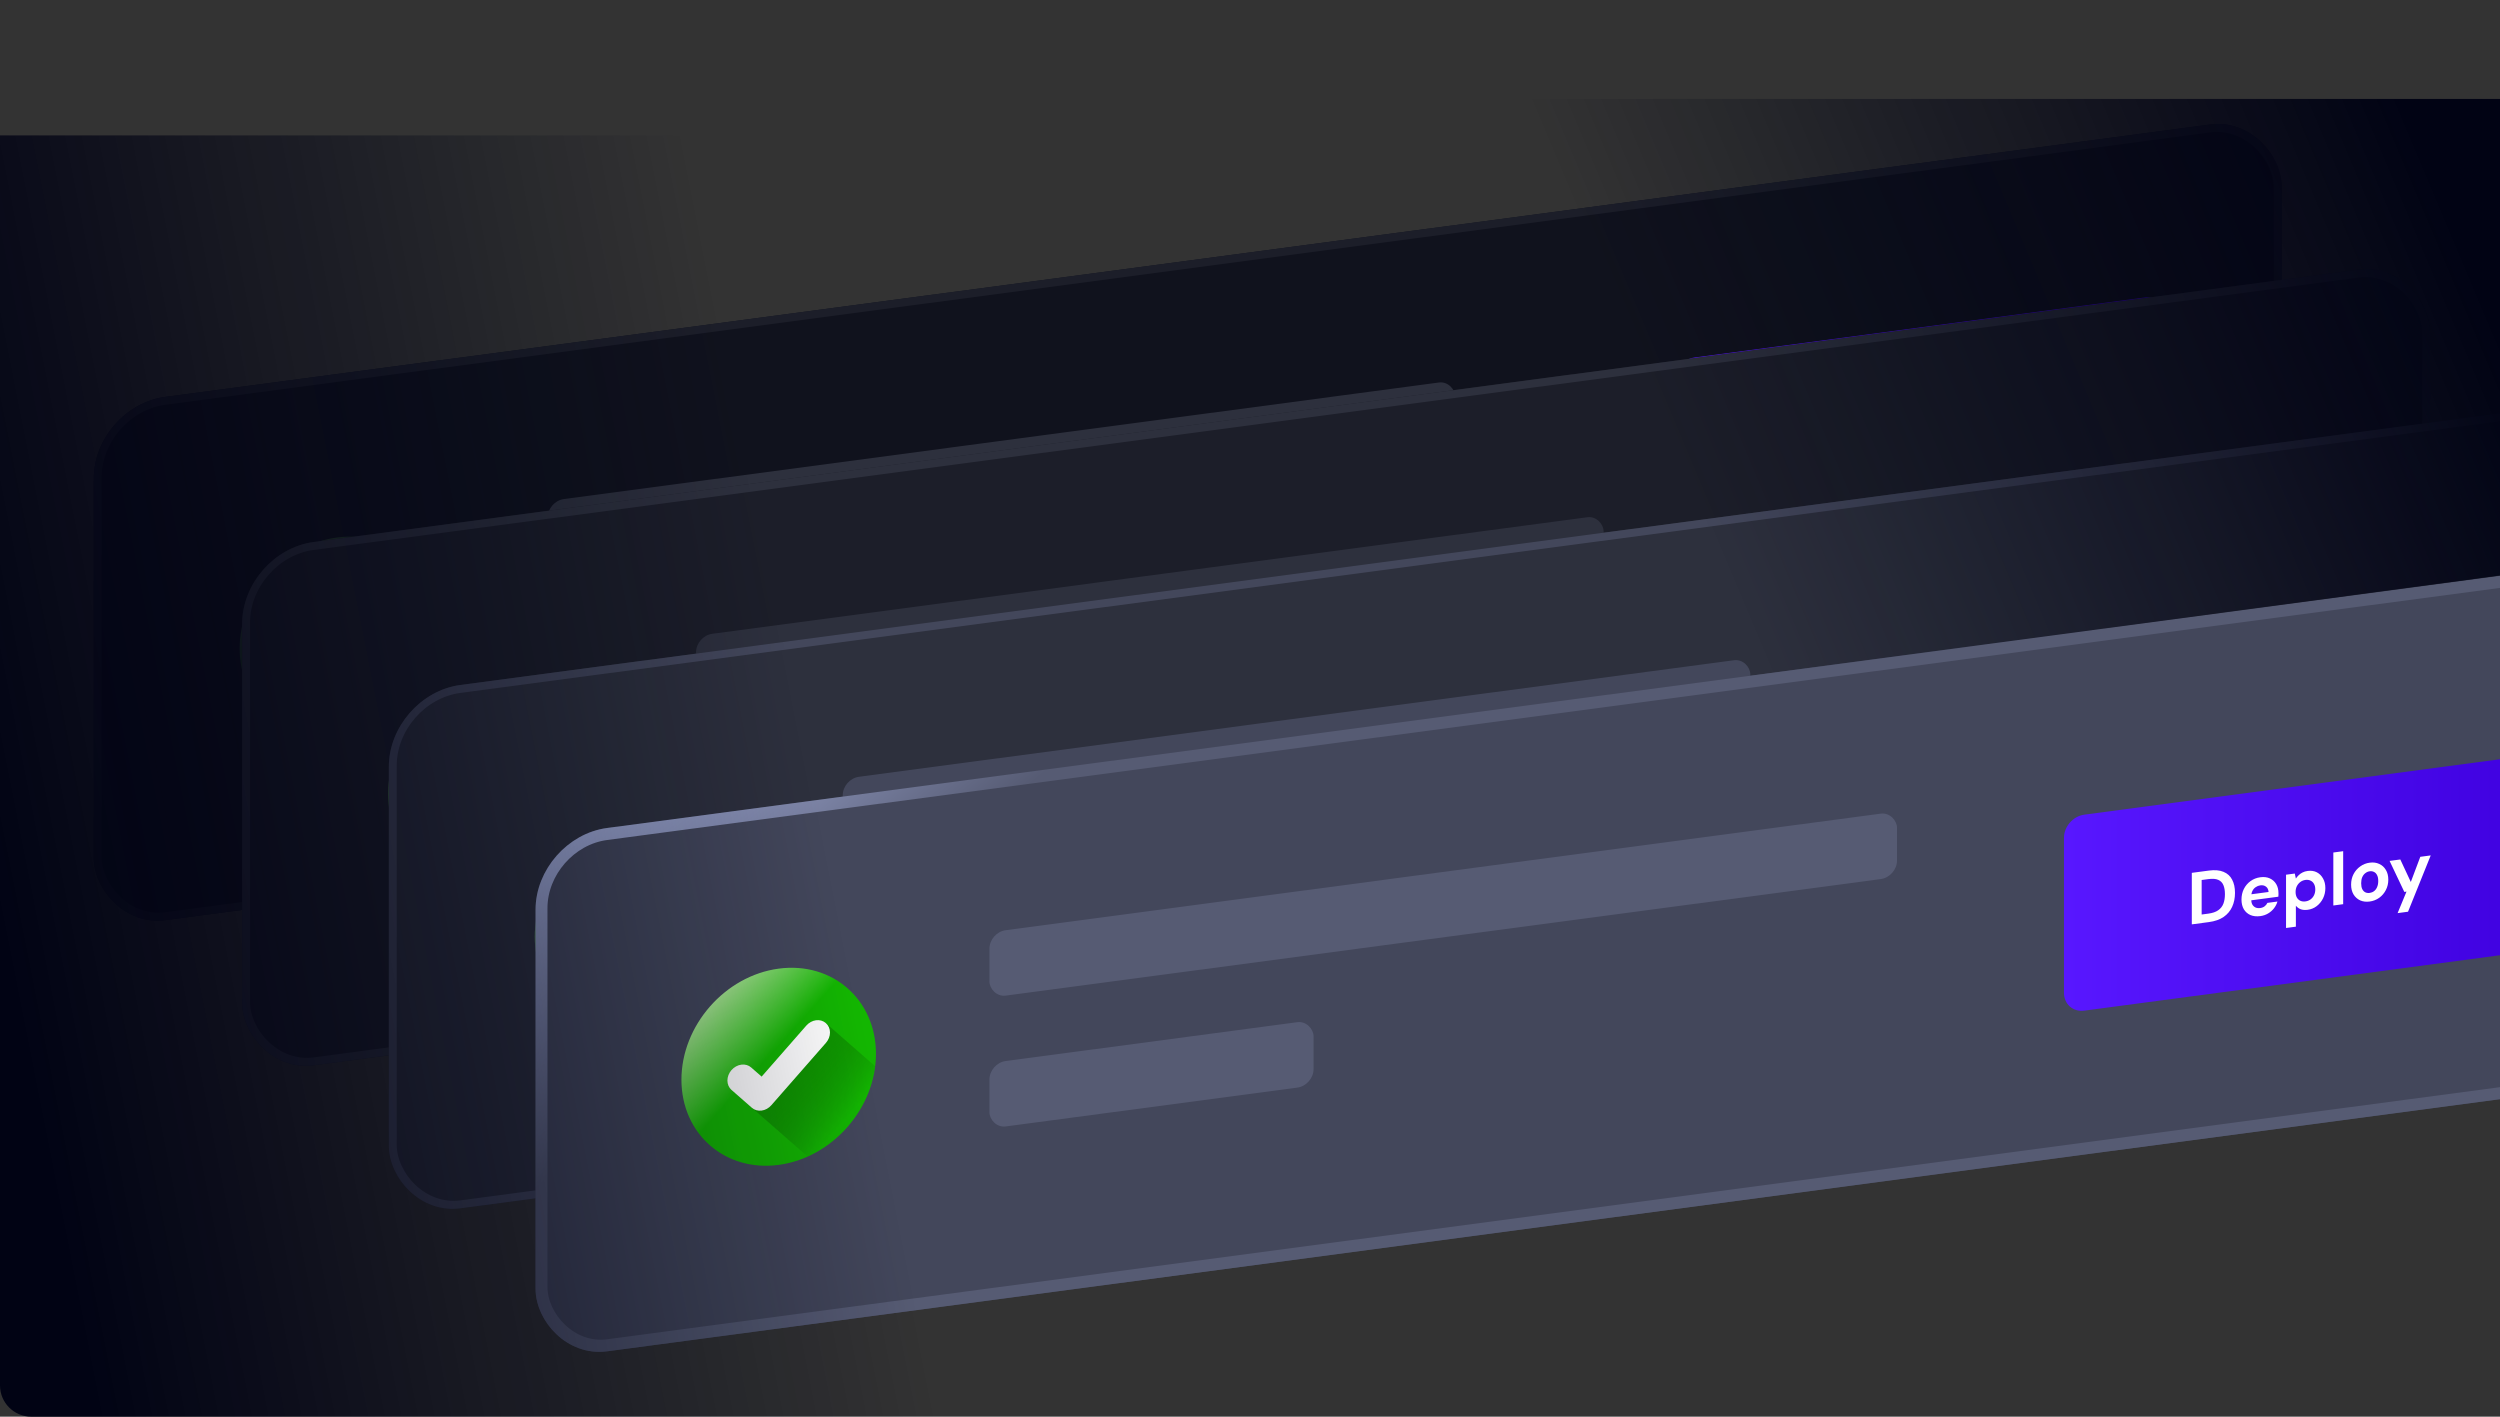 <svg width="480" height="272" viewBox="0 0 480 272" fill="none" xmlns="http://www.w3.org/2000/svg">
<rect x="0" y="0" width="480" height="272" fill="#333333" stroke="none"/>
<g clip-path="url(#clip0_3365_3903)">
<g clip-path="url(#clip1_3365_3903)">
<rect width="423.893" height="100.478" rx="13.858" transform="matrix(0.991 -0.132 0 1 18 78.026)" fill="#10121D"/>
<g opacity="0.2" clip-path="url(#clip2_3365_3903)">
<path d="M64.687 140.88C75 139.505 83.361 129.955 83.361 119.55C83.361 109.145 75 101.825 64.687 103.201C54.373 104.576 46.012 114.125 46.012 124.53C46.012 134.935 54.373 142.255 64.687 140.88Z" fill="url(#paint0_linear_3365_3903)"/>
<path d="M83.215 121.955C82.29 129.469 77.121 136.214 70.248 139.286L59.545 129.922L73.715 113.64L83.215 121.955Z" fill="url(#paint1_linear_3365_3903)"/>
<path d="M73.762 113.683L73.714 113.641C73.469 113.426 73.179 113.269 72.859 113.178C72.538 113.087 72.195 113.064 71.849 113.11C71.503 113.156 71.16 113.271 70.84 113.447C70.52 113.623 70.229 113.858 69.984 114.138L61.41 123.932L59.398 122.171C59.151 121.954 58.856 121.795 58.532 121.703C58.208 121.61 57.861 121.587 57.51 121.634C57.159 121.681 56.812 121.797 56.488 121.975C56.164 122.154 55.869 122.392 55.621 122.675C55.373 122.958 55.176 123.282 55.042 123.626C54.908 123.971 54.839 124.331 54.839 124.685C54.839 125.039 54.908 125.38 55.042 125.689C55.176 125.998 55.373 126.269 55.621 126.486L59.497 129.879L59.544 129.922C59.789 130.136 60.08 130.293 60.4 130.385C60.72 130.476 61.063 130.499 61.409 130.453C61.756 130.406 62.099 130.292 62.419 130.115C62.739 129.939 63.029 129.704 63.274 129.424L63.298 129.397L73.762 117.445C74.256 116.88 74.534 116.166 74.534 115.461C74.534 114.755 74.256 114.116 73.762 113.683Z" fill="white"/>
</g>
<rect width="175.837" height="12.56" rx="3.14" transform="matrix(0.991 -0.132 0 1 105.147 96.235)" fill="#2D303D"/>
<rect width="62.799" height="12.56" rx="3.14" transform="matrix(0.991 -0.132 0 1 105.147 121.355)" fill="#2D303D"/>
<path d="M321.458 73.085C321.458 70.917 323.2 68.927 325.349 68.641L411.833 57.11C413.981 56.823 415.723 58.348 415.723 60.516V90.291C415.723 92.458 413.981 94.448 411.833 94.734L325.349 106.266C323.2 106.552 321.458 105.027 321.458 102.859V73.085Z" fill="url(#paint2_linear_3365_3903)"/>
<path d="M346.001 89.699V79.808L349.279 79.371C350.418 79.22 351.356 79.302 352.094 79.618C352.841 79.923 353.392 80.424 353.746 81.121C354.111 81.808 354.293 82.65 354.293 83.648C354.293 84.647 354.111 85.543 353.746 86.335C353.392 87.117 352.845 87.765 352.108 88.278C351.37 88.781 350.427 89.109 349.279 89.262L346.001 89.699ZM347.892 87.808L349.181 87.636C349.984 87.529 350.614 87.313 351.071 86.989C351.538 86.663 351.87 86.242 352.066 85.726C352.262 85.2 352.36 84.594 352.36 83.906C352.36 83.209 352.262 82.629 352.066 82.165C351.87 81.692 351.538 81.355 351.071 81.153C350.614 80.95 349.984 80.903 349.181 81.01L347.892 81.181V87.808ZM359.154 88.115C358.444 88.21 357.814 88.143 357.263 87.915C356.722 87.677 356.297 87.305 355.989 86.799C355.69 86.283 355.54 85.663 355.54 84.937C355.54 84.193 355.69 83.519 355.989 82.914C356.297 82.298 356.722 81.794 357.263 81.401C357.805 80.999 358.435 80.751 359.154 80.655C359.854 80.561 360.466 80.635 360.989 80.876C361.512 81.118 361.918 81.483 362.207 81.971C362.497 82.46 362.641 83.039 362.641 83.708C362.641 83.802 362.641 83.911 362.641 84.033C362.641 84.146 362.632 84.265 362.613 84.39L356.885 85.154V83.995L360.737 83.482C360.709 83.024 360.545 82.683 360.246 82.459C359.957 82.234 359.593 82.15 359.154 82.209C358.836 82.251 358.542 82.366 358.272 82.553C358.001 82.73 357.786 82.98 357.627 83.303C357.478 83.624 357.403 84.016 357.403 84.477V84.887C357.403 85.273 357.473 85.603 357.613 85.876C357.763 86.139 357.968 86.333 358.229 86.458C358.491 86.574 358.794 86.609 359.14 86.563C359.485 86.517 359.77 86.403 359.994 86.223C360.228 86.041 360.4 85.825 360.512 85.574L362.445 85.317C362.315 85.777 362.095 86.207 361.787 86.606C361.479 87.004 361.101 87.338 360.652 87.605C360.204 87.872 359.705 88.042 359.154 88.115ZM364.093 90.396V80.166L365.773 79.942L365.983 80.903C366.133 80.676 366.31 80.464 366.516 80.267C366.721 80.06 366.964 79.887 367.244 79.746C367.533 79.594 367.869 79.493 368.252 79.442C368.915 79.353 369.499 79.44 370.003 79.703C370.507 79.965 370.904 80.36 371.194 80.886C371.492 81.402 371.642 82.018 371.642 82.734C371.642 83.45 371.492 84.11 371.194 84.716C370.895 85.311 370.493 85.803 369.989 86.19C369.485 86.578 368.911 86.814 368.266 86.9C367.743 86.97 367.291 86.936 366.908 86.799C366.534 86.651 366.226 86.423 365.983 86.117V90.144L364.093 90.396ZM367.818 85.293C368.192 85.243 368.518 85.115 368.799 84.908C369.088 84.7 369.312 84.429 369.471 84.097C369.63 83.765 369.709 83.397 369.709 82.992C369.709 82.587 369.63 82.239 369.471 81.95C369.312 81.65 369.088 81.436 368.799 81.305C368.518 81.163 368.192 81.117 367.818 81.167C367.454 81.215 367.127 81.348 366.838 81.566C366.558 81.773 366.334 82.043 366.165 82.376C366.007 82.708 365.927 83.077 365.927 83.482C365.927 83.887 366.007 84.239 366.165 84.538C366.334 84.826 366.558 85.037 366.838 85.169C367.127 85.3 367.454 85.341 367.818 85.293ZM373.173 86.076V75.903L375.064 75.651V85.824L373.173 86.076ZM380.143 85.317C379.471 85.406 378.864 85.332 378.322 85.093C377.79 84.844 377.365 84.463 377.048 83.949C376.74 83.425 376.586 82.8 376.586 82.075C376.586 81.331 376.74 80.66 377.048 80.063C377.365 79.456 377.795 78.96 378.336 78.578C378.878 78.185 379.485 77.944 380.157 77.854C380.839 77.763 381.446 77.843 381.978 78.092C382.519 78.331 382.944 78.712 383.252 79.236C383.57 79.749 383.729 80.374 383.729 81.108C383.729 81.843 383.57 82.514 383.252 83.122C382.944 83.719 382.519 84.213 381.978 84.606C381.436 84.989 380.825 85.226 380.143 85.317ZM380.143 83.663C380.461 83.621 380.741 83.508 380.983 83.325C381.236 83.141 381.432 82.884 381.572 82.555C381.721 82.224 381.796 81.828 381.796 81.366C381.796 80.904 381.721 80.533 381.572 80.251C381.432 79.959 381.236 79.755 380.983 79.638C380.741 79.51 380.465 79.466 380.157 79.507C379.858 79.547 379.583 79.664 379.331 79.858C379.079 80.042 378.878 80.3 378.728 80.63C378.588 80.951 378.518 81.341 378.518 81.803C378.518 82.265 378.588 82.641 378.728 82.934C378.878 83.225 379.074 83.429 379.317 83.548C379.569 83.665 379.844 83.703 380.143 83.663ZM385.514 87.54L387.223 83.412L386.803 83.468L383.974 77.515L386.033 77.24L388.049 81.564L389.87 76.729L391.873 76.462L387.517 87.272L385.514 87.54Z" fill="white"/>
</g>
<rect x="0.756" y="0.661" width="422.368" height="98.954" rx="13.096" transform="matrix(0.991 -0.132 0 1 18.007 78.126)" stroke="#1C1E29" stroke-width="1.524"/>
<g clip-path="url(#clip3_3365_3903)">
<rect width="423.893" height="100.478" rx="13.858" transform="matrix(0.991 -0.132 0 1 46.491 105.895)" fill="#1C1E29"/>
<g opacity="0.4" clip-path="url(#clip4_3365_3903)">
<path d="M93.178 168.749C103.491 167.374 111.852 157.824 111.852 147.419C111.852 137.015 103.491 129.695 93.178 131.07C82.864 132.445 74.503 141.994 74.503 152.399C74.503 162.804 82.864 170.124 93.178 168.749Z" fill="url(#paint3_linear_3365_3903)"/>
<path d="M111.706 149.825C110.781 157.338 105.612 164.083 98.739 167.155L88.036 157.791L102.206 141.51L111.706 149.825Z" fill="url(#paint4_linear_3365_3903)"/>
<path d="M102.253 141.552L102.205 141.51C101.96 141.295 101.669 141.138 101.349 141.047C101.029 140.956 100.686 140.933 100.34 140.979C99.994 141.025 99.65 141.14 99.331 141.316C99.01 141.493 98.72 141.727 98.475 142.007L89.9 151.801L87.889 150.04C87.641 149.823 87.347 149.664 87.023 149.572C86.699 149.48 86.352 149.456 86.001 149.503C85.65 149.55 85.303 149.666 84.979 149.844C84.655 150.023 84.36 150.261 84.112 150.544C83.864 150.827 83.667 151.151 83.533 151.496C83.399 151.84 83.329 152.2 83.329 152.554C83.329 152.908 83.399 153.249 83.533 153.558C83.667 153.867 83.864 154.138 84.112 154.355L87.988 157.749L88.035 157.791C88.28 158.005 88.571 158.163 88.891 158.254C89.211 158.345 89.554 158.368 89.9 158.322C90.246 158.275 90.59 158.161 90.909 157.985C91.229 157.808 91.52 157.573 91.765 157.294L91.789 157.266L102.253 145.314C102.747 144.749 103.025 144.036 103.025 143.33C103.025 142.625 102.747 141.985 102.253 141.552Z" fill="white"/>
</g>
<rect width="175.837" height="12.56" rx="3.14" transform="matrix(0.991 -0.132 0 1 133.639 122.104)" fill="#2D303D"/>
<rect width="62.799" height="12.56" rx="3.14" transform="matrix(0.991 -0.132 0 1 133.638 149.225)" fill="#2D303D"/>
<path d="M349.949 100.954C349.949 98.786 351.691 96.797 353.84 96.51L440.324 84.979C442.472 84.692 444.214 86.217 444.214 88.385V118.16C444.214 120.328 442.472 122.317 440.324 122.604L353.84 134.135C351.691 134.421 349.949 132.896 349.949 130.729V100.954Z" fill="url(#paint5_linear_3365_3903)"/>
<path d="M374.492 117.569V107.678L377.77 107.241C378.909 107.089 379.847 107.171 380.585 107.487C381.332 107.792 381.883 108.294 382.238 108.991C382.602 109.677 382.784 110.519 382.784 111.518C382.784 112.516 382.602 113.412 382.238 114.204C381.883 114.986 381.336 115.634 380.599 116.147C379.861 116.65 378.918 116.978 377.77 117.132L374.492 117.569ZM376.383 115.677L377.672 115.506C378.475 115.398 379.105 115.183 379.562 114.858C380.029 114.532 380.361 114.111 380.557 113.595C380.753 113.069 380.851 112.463 380.851 111.775C380.851 111.078 380.753 110.498 380.557 110.034C380.361 109.561 380.029 109.224 379.562 109.022C379.105 108.819 378.475 108.772 377.672 108.879L376.383 109.05V115.677ZM387.645 115.984C386.935 116.079 386.305 116.012 385.754 115.784C385.213 115.546 384.788 115.174 384.48 114.668C384.181 114.153 384.031 113.532 384.031 112.807C384.031 112.062 384.181 111.388 384.48 110.783C384.788 110.167 385.213 109.663 385.754 109.271C386.296 108.869 386.926 108.62 387.645 108.524C388.345 108.43 388.957 108.504 389.48 108.746C390.003 108.987 390.409 109.352 390.698 109.841C390.988 110.33 391.132 110.908 391.132 111.577C391.132 111.671 391.132 111.78 391.132 111.902C391.132 112.015 391.123 112.134 391.104 112.259L385.376 113.023V111.864L389.228 111.351C389.2 110.893 389.036 110.552 388.737 110.328C388.448 110.103 388.084 110.02 387.645 110.078C387.328 110.12 387.033 110.235 386.763 110.422C386.492 110.599 386.277 110.849 386.118 111.172C385.969 111.493 385.894 111.885 385.894 112.346V112.756C385.894 113.142 385.964 113.472 386.104 113.745C386.254 114.008 386.459 114.202 386.721 114.327C386.982 114.443 387.286 114.478 387.631 114.432C387.976 114.386 388.261 114.273 388.485 114.092C388.719 113.91 388.892 113.694 389.004 113.444L390.936 113.186C390.806 113.646 390.586 114.076 390.278 114.475C389.97 114.874 389.592 115.207 389.144 115.474C388.695 115.741 388.196 115.911 387.645 115.984ZM392.584 118.265V108.035L394.264 107.811L394.474 108.772C394.624 108.545 394.801 108.333 395.007 108.136C395.212 107.929 395.455 107.756 395.735 107.615C396.024 107.463 396.361 107.362 396.743 107.311C397.406 107.222 397.99 107.309 398.494 107.572C398.998 107.834 399.395 108.229 399.685 108.755C399.983 109.271 400.133 109.887 400.133 110.603C400.133 111.319 399.983 111.98 399.685 112.585C399.386 113.18 398.984 113.672 398.48 114.059C397.976 114.447 397.402 114.683 396.757 114.769C396.235 114.839 395.782 114.805 395.399 114.668C395.025 114.52 394.717 114.293 394.474 113.986V118.013L392.584 118.265ZM396.309 113.162C396.683 113.112 397.01 112.984 397.29 112.777C397.579 112.569 397.803 112.299 397.962 111.967C398.121 111.634 398.2 111.266 398.2 110.861C398.2 110.456 398.121 110.108 397.962 109.819C397.803 109.52 397.579 109.305 397.29 109.174C397.01 109.032 396.683 108.986 396.309 109.036C395.945 109.084 395.618 109.218 395.329 109.435C395.049 109.642 394.825 109.912 394.657 110.245C394.498 110.577 394.418 110.946 394.418 111.351C394.418 111.756 394.498 112.108 394.657 112.407C394.825 112.696 395.049 112.906 395.329 113.038C395.618 113.169 395.945 113.21 396.309 113.162ZM401.664 113.946V103.772L403.555 103.52V113.693L401.664 113.946ZM408.634 113.186C407.962 113.275 407.355 113.201 406.813 112.962C406.281 112.713 405.856 112.332 405.539 111.818C405.231 111.294 405.077 110.669 405.077 109.944C405.077 109.2 405.231 108.529 405.539 107.932C405.856 107.325 406.286 106.83 406.827 106.447C407.369 106.054 407.976 105.813 408.648 105.723C409.33 105.633 409.937 105.712 410.469 105.961C411.01 106.2 411.435 106.581 411.743 107.105C412.061 107.619 412.22 108.243 412.22 108.977C412.22 109.712 412.061 110.383 411.743 110.991C411.435 111.588 411.01 112.082 410.469 112.475C409.927 112.858 409.316 113.095 408.634 113.186ZM408.634 111.533C408.952 111.49 409.232 111.378 409.475 111.195C409.727 111.01 409.923 110.753 410.063 110.424C410.212 110.093 410.287 109.697 410.287 109.235C410.287 108.774 410.212 108.402 410.063 108.121C409.923 107.828 409.727 107.624 409.475 107.507C409.232 107.379 408.956 107.336 408.648 107.377C408.349 107.416 408.074 107.533 407.822 107.727C407.57 107.911 407.369 108.169 407.22 108.5C407.08 108.82 407.009 109.211 407.009 109.672C407.009 110.134 407.08 110.511 407.22 110.803C407.369 111.094 407.565 111.298 407.808 111.417C408.06 111.534 408.335 111.572 408.634 111.533ZM414.006 115.409L415.714 111.281L415.294 111.337L412.465 105.384L414.524 105.11L416.541 109.433L418.361 104.598L420.364 104.331L416.008 115.142L414.006 115.409Z" fill="white"/>
</g>
<rect x="0.756" y="0.661" width="422.368" height="98.954" rx="13.096" transform="matrix(0.991 -0.132 0 1 46.498 105.995)" stroke="#2D303D" stroke-width="1.524"/>
<g clip-path="url(#clip5_3365_3903)">
<rect width="423.893" height="100.478" rx="13.858" transform="matrix(0.991 -0.132 0 1 74.658 133.348)" fill="#2D303D"/>
<g opacity="0.7" clip-path="url(#clip6_3365_3903)">
<path d="M121.345 196.202C131.659 194.827 140.019 185.277 140.019 174.873C140.019 164.468 131.659 157.148 121.345 158.523C111.031 159.898 102.671 169.448 102.671 179.852C102.671 190.257 111.031 197.577 121.345 196.202Z" fill="url(#paint6_linear_3365_3903)"/>
<path d="M139.872 177.278C138.947 184.792 133.778 191.537 126.905 194.609L116.202 185.244L130.372 168.963L139.872 177.278Z" fill="url(#paint7_linear_3365_3903)"/>
<path d="M130.42 169.005L130.373 168.963C130.128 168.748 129.837 168.591 129.517 168.5C129.197 168.409 128.854 168.386 128.507 168.432C128.161 168.478 127.818 168.593 127.498 168.769C127.178 168.946 126.887 169.181 126.642 169.46L118.068 179.254L116.057 177.494C115.809 177.276 115.514 177.117 115.19 177.025C114.866 176.933 114.519 176.909 114.168 176.956C113.817 177.003 113.47 177.119 113.146 177.297C112.822 177.476 112.528 177.714 112.28 177.997C112.031 178.28 111.835 178.604 111.7 178.949C111.566 179.294 111.497 179.653 111.497 180.007C111.497 180.361 111.566 180.702 111.7 181.012C111.835 181.321 112.031 181.591 112.28 181.809L116.155 185.202L116.203 185.244C116.447 185.458 116.738 185.616 117.058 185.707C117.378 185.798 117.721 185.821 118.067 185.775C118.414 185.729 118.757 185.614 119.077 185.438C119.397 185.261 119.688 185.026 119.932 184.747L119.956 184.719L130.42 172.767C130.914 172.202 131.192 171.489 131.192 170.783C131.192 170.078 130.914 169.438 130.42 169.005Z" fill="white"/>
</g>
<rect width="175.837" height="12.56" rx="3.14" transform="matrix(0.991 -0.132 0 1 161.805 149.558)" fill="#43475B"/>
<rect width="62.799" height="12.56" rx="3.14" transform="matrix(0.991 -0.132 0 1 161.805 174.678)" fill="#43475B"/>
<path d="M378.117 128.407C378.117 126.24 379.859 124.25 382.008 123.964L468.492 112.432C470.64 112.146 472.382 113.671 472.382 115.839V145.613C472.382 147.781 470.64 149.771 468.492 150.057L382.008 161.588C379.859 161.875 378.117 160.35 378.117 158.182V128.407Z" fill="url(#paint8_linear_3365_3903)"/>
<path d="M402.66 145.022V135.131L405.938 134.694C407.077 134.542 408.015 134.625 408.753 134.941C409.5 135.246 410.051 135.747 410.405 136.444C410.77 137.13 410.952 137.973 410.952 138.971C410.952 139.97 410.77 140.865 410.405 141.658C410.051 142.44 409.504 143.088 408.767 143.6C408.029 144.104 407.086 144.432 405.938 144.585L402.66 145.022ZM404.551 143.131L405.839 142.959C406.642 142.852 407.273 142.636 407.73 142.311C408.197 141.985 408.529 141.564 408.725 141.048C408.921 140.523 409.019 139.917 409.019 139.229C409.019 138.532 408.921 137.951 408.725 137.488C408.529 137.015 408.197 136.677 407.73 136.476C407.273 136.273 406.642 136.225 405.839 136.332L404.551 136.504V143.131ZM415.813 143.438C415.103 143.533 414.473 143.466 413.922 143.238C413.381 142.999 412.956 142.627 412.648 142.122C412.349 141.606 412.199 140.986 412.199 140.26C412.199 139.516 412.349 138.841 412.648 138.236C412.956 137.621 413.381 137.117 413.922 136.724C414.464 136.322 415.094 136.073 415.813 135.977C416.513 135.884 417.125 135.958 417.648 136.199C418.17 136.44 418.577 136.805 418.866 137.294C419.156 137.783 419.3 138.362 419.3 139.031C419.3 139.125 419.3 139.233 419.3 139.356C419.3 139.469 419.291 139.588 419.272 139.713L413.544 140.477V139.318L417.396 138.804C417.367 138.347 417.204 138.006 416.905 137.782C416.616 137.557 416.252 137.473 415.813 137.532C415.495 137.574 415.201 137.689 414.93 137.875C414.66 138.053 414.445 138.303 414.286 138.625C414.137 138.947 414.062 139.338 414.062 139.8V140.21C414.062 140.596 414.132 140.926 414.272 141.199C414.422 141.462 414.627 141.656 414.888 141.781C415.15 141.897 415.453 141.932 415.799 141.886C416.144 141.84 416.429 141.726 416.653 141.546C416.887 141.364 417.059 141.148 417.171 140.897L419.104 140.639C418.973 141.1 418.754 141.529 418.446 141.928C418.138 142.327 417.76 142.66 417.311 142.927C416.863 143.194 416.364 143.365 415.813 143.438ZM420.752 145.718V135.489L422.432 135.264L422.642 136.226C422.792 135.998 422.969 135.786 423.175 135.589C423.38 135.383 423.623 135.209 423.903 135.068C424.192 134.917 424.528 134.815 424.911 134.764C425.574 134.676 426.158 134.763 426.662 135.025C427.166 135.288 427.563 135.682 427.852 136.209C428.151 136.725 428.301 137.341 428.301 138.057C428.301 138.773 428.151 139.433 427.852 140.038C427.554 140.634 427.152 141.125 426.648 141.513C426.144 141.9 425.57 142.137 424.925 142.223C424.402 142.293 423.95 142.259 423.567 142.122C423.193 141.974 422.885 141.746 422.642 141.439V145.466L420.752 145.718ZM424.477 140.615C424.851 140.566 425.177 140.437 425.458 140.23C425.747 140.022 425.971 139.752 426.13 139.42C426.289 139.088 426.368 138.72 426.368 138.315C426.368 137.909 426.289 137.562 426.13 137.272C425.971 136.973 425.747 136.758 425.458 136.627C425.177 136.486 424.851 136.44 424.477 136.49C424.113 136.538 423.786 136.671 423.497 136.889C423.217 137.096 422.992 137.366 422.824 137.699C422.666 138.031 422.586 138.4 422.586 138.805C422.586 139.21 422.666 139.562 422.824 139.861C422.992 140.149 423.217 140.36 423.497 140.492C423.786 140.623 424.113 140.664 424.477 140.615ZM429.832 141.399V131.226L431.723 130.974V141.147L429.832 141.399ZM436.802 140.639C436.13 140.729 435.523 140.655 434.981 140.416C434.449 140.167 434.024 139.785 433.707 139.272C433.399 138.748 433.245 138.123 433.245 137.398C433.245 136.653 433.399 135.983 433.707 135.386C434.024 134.779 434.454 134.283 434.995 133.9C435.537 133.508 436.144 133.267 436.816 133.177C437.498 133.086 438.105 133.165 438.637 133.415C439.178 133.653 439.603 134.035 439.911 134.559C440.229 135.072 440.388 135.696 440.388 136.431C440.388 137.166 440.229 137.837 439.911 138.445C439.603 139.041 439.178 139.536 438.637 139.929C438.095 140.312 437.484 140.549 436.802 140.639ZM436.802 138.986C437.119 138.944 437.4 138.831 437.642 138.648C437.894 138.464 438.091 138.207 438.231 137.877C438.38 137.547 438.455 137.15 438.455 136.689C438.455 136.227 438.38 135.856 438.231 135.574C438.091 135.282 437.894 135.077 437.642 134.96C437.4 134.832 437.124 134.789 436.816 134.83C436.517 134.87 436.242 134.987 435.99 135.181C435.738 135.365 435.537 135.622 435.387 135.953C435.247 136.273 435.177 136.664 435.177 137.126C435.177 137.587 435.247 137.964 435.387 138.256C435.537 138.547 435.733 138.752 435.976 138.87C436.228 138.987 436.503 139.026 436.802 138.986ZM442.173 142.862L443.882 138.735L443.462 138.791L440.633 132.838L442.692 132.563L444.708 136.886L446.529 132.052L448.532 131.784L444.176 142.595L442.173 142.862Z" fill="white"/>
</g>
<rect x="0.756" y="0.661" width="422.368" height="98.954" rx="13.096" transform="matrix(0.991 -0.132 0 1 74.665 133.448)" stroke="#43475B" stroke-width="1.524"/>
<g clip-path="url(#clip7_3365_3903)">
<rect width="423.893" height="100.478" rx="13.858" transform="matrix(0.991 -0.132 0 1 102.825 160.803)" fill="#43475B"/>
<g clip-path="url(#clip8_3365_3903)">
<path d="M149.511 223.658C159.824 222.283 168.185 212.733 168.185 202.328C168.185 191.923 159.824 184.603 149.511 185.978C139.197 187.353 130.836 196.903 130.836 207.308C130.836 217.713 139.197 225.033 149.511 223.658Z" fill="url(#paint9_linear_3365_3903)"/>
<path d="M168.038 204.733C167.113 212.247 161.944 218.992 155.071 222.064L144.368 212.699L158.538 196.418L168.038 204.733Z" fill="url(#paint10_linear_3365_3903)"/>
<path d="M158.586 196.461L158.538 196.419C158.293 196.205 158.003 196.047 157.683 195.956C157.363 195.865 157.019 195.842 156.673 195.888C156.327 195.934 155.984 196.049 155.664 196.225C155.344 196.402 155.053 196.637 154.808 196.916L146.234 206.71L144.222 204.95C143.974 204.732 143.68 204.573 143.356 204.481C143.032 204.389 142.685 204.365 142.334 204.412C141.983 204.459 141.636 204.575 141.312 204.754C140.988 204.932 140.693 205.17 140.445 205.453C140.197 205.737 140 206.06 139.866 206.405C139.732 206.75 139.663 207.109 139.663 207.463C139.663 207.817 139.732 208.158 139.866 208.468C140 208.777 140.197 209.047 140.445 209.265L144.321 212.658L144.368 212.7C144.613 212.915 144.904 213.072 145.224 213.163C145.544 213.254 145.887 213.277 146.233 213.231C146.58 213.185 146.923 213.07 147.243 212.894C147.563 212.717 147.853 212.482 148.098 212.203L148.122 212.175L158.586 200.223C159.08 199.658 159.358 198.945 159.358 198.239C159.358 197.534 159.08 196.894 158.586 196.461Z" fill="white"/>
</g>
<rect width="175.837" height="12.56" rx="3.14" transform="matrix(0.991 -0.132 0 1 189.972 179.014)" fill="#565B73"/>
<rect width="62.799" height="12.56" rx="3.14" transform="matrix(0.991 -0.132 0 1 189.972 204.133)" fill="#565B73"/>
<path d="M396.284 160.863C396.284 158.695 398.026 156.706 400.175 156.419L486.659 144.888C488.807 144.602 490.549 146.127 490.549 148.294V178.069C490.549 180.237 488.807 182.226 486.659 182.513L400.175 194.044C398.026 194.33 396.284 192.805 396.284 190.638V160.863Z" fill="url(#paint11_linear_3365_3903)"/>
<path d="M420.827 177.478V167.587L424.105 167.15C425.244 166.998 426.182 167.08 426.92 167.396C427.667 167.702 428.218 168.203 428.572 168.9C428.937 169.586 429.119 170.428 429.119 171.427C429.119 172.425 428.937 173.321 428.572 174.114C428.218 174.896 427.671 175.543 426.934 176.056C426.196 176.559 425.253 176.888 424.105 177.041L420.827 177.478ZM422.718 175.587L424.007 175.415C424.81 175.308 425.44 175.092 425.897 174.767C426.364 174.441 426.696 174.02 426.892 173.504C427.088 172.979 427.186 172.372 427.186 171.684C427.186 170.987 427.088 170.407 426.892 169.943C426.696 169.47 426.364 169.133 425.897 168.931C425.44 168.729 424.81 168.681 424.007 168.788L422.718 168.96V175.587ZM433.98 175.894C433.27 175.988 432.64 175.921 432.089 175.694C431.548 175.455 431.123 175.083 430.815 174.578C430.516 174.062 430.366 173.441 430.366 172.716C430.366 171.972 430.516 171.297 430.815 170.692C431.123 170.076 431.548 169.572 432.089 169.18C432.631 168.778 433.261 168.529 433.98 168.433C434.68 168.34 435.292 168.414 435.815 168.655C436.338 168.896 436.744 169.261 437.033 169.75C437.323 170.239 437.467 170.818 437.467 171.486C437.467 171.581 437.467 171.689 437.467 171.811C437.467 171.924 437.458 172.043 437.439 172.168L431.711 172.932V171.773L435.563 171.26C435.535 170.802 435.371 170.461 435.072 170.237C434.783 170.012 434.419 169.929 433.98 169.987C433.662 170.03 433.368 170.144 433.098 170.331C432.827 170.508 432.612 170.758 432.453 171.081C432.304 171.402 432.229 171.794 432.229 172.255V172.665C432.229 173.051 432.299 173.381 432.439 173.655C432.589 173.917 432.794 174.111 433.056 174.236C433.317 174.352 433.62 174.387 433.966 174.341C434.311 174.295 434.596 174.182 434.82 174.001C435.054 173.819 435.226 173.603 435.339 173.353L437.271 173.095C437.141 173.555 436.921 173.985 436.613 174.384C436.305 174.783 435.927 175.116 435.479 175.383C435.03 175.65 434.531 175.82 433.98 175.894ZM438.919 178.174V167.944L440.599 167.72L440.809 168.681C440.959 168.454 441.136 168.242 441.342 168.045C441.547 167.839 441.79 167.665 442.07 167.524C442.359 167.372 442.696 167.271 443.078 167.22C443.741 167.132 444.325 167.219 444.829 167.481C445.333 167.743 445.73 168.138 446.02 168.665C446.318 169.181 446.468 169.796 446.468 170.512C446.468 171.228 446.318 171.889 446.02 172.494C445.721 173.089 445.319 173.581 444.815 173.968C444.311 174.356 443.737 174.593 443.092 174.679C442.57 174.748 442.117 174.714 441.734 174.577C441.36 174.429 441.052 174.202 440.809 173.895V177.922L438.919 178.174ZM442.644 173.071C443.018 173.021 443.344 172.893 443.625 172.686C443.914 172.478 444.138 172.208 444.297 171.876C444.456 171.544 444.535 171.175 444.535 170.77C444.535 170.365 444.456 170.018 444.297 169.728C444.138 169.429 443.914 169.214 443.625 169.083C443.344 168.941 443.018 168.895 442.644 168.945C442.28 168.994 441.953 169.127 441.664 169.344C441.384 169.551 441.16 169.821 440.992 170.155C440.833 170.487 440.753 170.855 440.753 171.26C440.753 171.665 440.833 172.017 440.992 172.316C441.16 172.605 441.384 172.815 441.664 172.947C441.953 173.078 442.28 173.12 442.644 173.071ZM447.999 173.855V163.681L449.89 163.429V173.603L447.999 173.855ZM454.969 173.095C454.297 173.185 453.69 173.11 453.148 172.871C452.616 172.622 452.191 172.241 451.874 171.727C451.566 171.203 451.412 170.579 451.412 169.853C451.412 169.109 451.566 168.439 451.874 167.842C452.191 167.234 452.621 166.739 453.162 166.356C453.704 165.963 454.311 165.722 454.983 165.633C455.665 165.542 456.272 165.621 456.804 165.87C457.345 166.109 457.77 166.49 458.078 167.014C458.396 167.528 458.555 168.152 458.555 168.887C458.555 169.621 458.396 170.293 458.078 170.9C457.77 171.497 457.345 171.992 456.804 172.384C456.262 172.767 455.651 173.004 454.969 173.095ZM454.969 171.442C455.287 171.399 455.567 171.287 455.809 171.104C456.062 170.919 456.258 170.662 456.398 170.333C456.547 170.002 456.622 169.606 456.622 169.144C456.622 168.683 456.547 168.311 456.398 168.03C456.258 167.738 456.062 167.533 455.809 167.416C455.567 167.288 455.291 167.245 454.983 167.286C454.684 167.326 454.409 167.442 454.157 167.636C453.905 167.821 453.704 168.078 453.555 168.409C453.414 168.729 453.344 169.12 453.344 169.581C453.344 170.043 453.414 170.42 453.555 170.712C453.704 171.003 453.9 171.208 454.143 171.326C454.395 171.443 454.67 171.482 454.969 171.442ZM460.34 175.318L462.049 171.19L461.629 171.246L458.8 165.293L460.859 165.019L462.876 169.342L464.696 164.507L466.699 164.24L462.343 175.051L460.34 175.318Z" fill="white"/>
</g>
<rect x="1.145" y="1.002" width="421.583" height="98.169" rx="12.704" transform="matrix(0.991 -0.132 0 1 102.835 160.955)" stroke="url(#paint12_linear_3365_3903)" stroke-width="2.31"/>
<path d="M188 26H0V272H188V26Z" fill="url(#paint13_linear_3365_3903)"/>
<path d="M289.5 136L480 110.5V19H285L289.5 136Z" fill="url(#paint14_linear_3365_3903)"/>
</g>
<defs>
<linearGradient id="paint0_linear_3365_3903" x1="77.894" y1="133.603" x2="48.975" y2="107.453" gradientUnits="userSpaceOnUse">
<stop stop-color="#13B601"/>
<stop offset="0.52" stop-color="#13B601"/>
<stop offset="1" stop-color="#CBF4B4"/>
</linearGradient>
<linearGradient id="paint1_linear_3365_3903" x1="66.606" y1="121.76" x2="78.863" y2="132.491" gradientUnits="userSpaceOnUse">
<stop stop-color="#0F9600"/>
<stop offset="0.93" stop-color="#0A6700" stop-opacity="0"/>
</linearGradient>
<linearGradient id="paint2_linear_3365_3903" x1="415.723" y1="75.403" x2="321.458" y2="75.403" gradientUnits="userSpaceOnUse">
<stop stop-color="#3E00DE"/>
<stop offset="1" stop-color="#5817FF"/>
</linearGradient>
<linearGradient id="paint3_linear_3365_3903" x1="106.385" y1="161.472" x2="77.466" y2="135.322" gradientUnits="userSpaceOnUse">
<stop stop-color="#13B601"/>
<stop offset="0.52" stop-color="#13B601"/>
<stop offset="1" stop-color="#CBF4B4"/>
</linearGradient>
<linearGradient id="paint4_linear_3365_3903" x1="95.097" y1="149.629" x2="107.354" y2="160.36" gradientUnits="userSpaceOnUse">
<stop stop-color="#0F9600"/>
<stop offset="0.93" stop-color="#0A6700" stop-opacity="0"/>
</linearGradient>
<linearGradient id="paint5_linear_3365_3903" x1="444.214" y1="103.272" x2="349.949" y2="103.272" gradientUnits="userSpaceOnUse">
<stop stop-color="#3E00DE"/>
<stop offset="1" stop-color="#5817FF"/>
</linearGradient>
<linearGradient id="paint6_linear_3365_3903" x1="134.552" y1="188.926" x2="105.633" y2="162.775" gradientUnits="userSpaceOnUse">
<stop stop-color="#13B601"/>
<stop offset="0.52" stop-color="#13B601"/>
<stop offset="1" stop-color="#CBF4B4"/>
</linearGradient>
<linearGradient id="paint7_linear_3365_3903" x1="123.263" y1="177.083" x2="135.52" y2="187.814" gradientUnits="userSpaceOnUse">
<stop stop-color="#0F9600"/>
<stop offset="0.93" stop-color="#0A6700" stop-opacity="0"/>
</linearGradient>
<linearGradient id="paint8_linear_3365_3903" x1="472.382" y1="130.726" x2="378.117" y2="130.726" gradientUnits="userSpaceOnUse">
<stop stop-color="#3E00DE"/>
<stop offset="1" stop-color="#5817FF"/>
</linearGradient>
<linearGradient id="paint9_linear_3365_3903" x1="162.718" y1="216.381" x2="133.799" y2="190.231" gradientUnits="userSpaceOnUse">
<stop stop-color="#13B601"/>
<stop offset="0.52" stop-color="#13B601"/>
<stop offset="1" stop-color="#CBF4B4"/>
</linearGradient>
<linearGradient id="paint10_linear_3365_3903" x1="151.429" y1="204.538" x2="163.686" y2="215.269" gradientUnits="userSpaceOnUse">
<stop stop-color="#0F9600"/>
<stop offset="0.93" stop-color="#0A6700" stop-opacity="0"/>
</linearGradient>
<linearGradient id="paint11_linear_3365_3903" x1="490.549" y1="163.182" x2="396.284" y2="163.182" gradientUnits="userSpaceOnUse">
<stop stop-color="#3E00DE"/>
<stop offset="1" stop-color="#5817FF"/>
</linearGradient>
<linearGradient id="paint12_linear_3365_3903" x1="7.374" y1="2.107" x2="35.346" y2="43.324" gradientUnits="userSpaceOnUse">
<stop stop-color="#9FA9D4"/>
<stop offset="1" stop-color="#565B73"/>
</linearGradient>
<linearGradient id="paint13_linear_3365_3903" x1="2.16618e-05" y1="180.5" x2="156.533" y2="149.533" gradientUnits="userSpaceOnUse">
<stop stop-color="#010314"/>
<stop offset="1" stop-color="#010314" stop-opacity="0"/>
</linearGradient>
<linearGradient id="paint14_linear_3365_3903" x1="480" y1="63.604" x2="336.68" y2="123.933" gradientUnits="userSpaceOnUse">
<stop stop-color="#010314"/>
<stop offset="1" stop-color="#010314" stop-opacity="0"/>
</linearGradient>
<clipPath id="clip0_3365_3903">
<path d="M0 6C0 2.686 2.686 0 6 0H474C477.314 0 480 2.686 480 6V266C480 269.314 477.314 272 474 272H6C2.686 272 0 269.314 0 266V6Z" fill="white"/>
</clipPath>
<clipPath id="clip1_3365_3903">
<rect width="423.893" height="100.478" rx="13.858" transform="matrix(0.991 -0.132 0 1 18 78.026)" fill="white"/>
</clipPath>
<clipPath id="clip2_3365_3903">
<rect width="37.679" height="37.679" fill="white" transform="matrix(0.991 -0.132 0 1 46.011 105.69)"/>
</clipPath>
<clipPath id="clip3_3365_3903">
<rect width="423.893" height="100.478" rx="13.858" transform="matrix(0.991 -0.132 0 1 46.491 105.895)" fill="white"/>
</clipPath>
<clipPath id="clip4_3365_3903">
<rect width="37.679" height="37.679" fill="white" transform="matrix(0.991 -0.132 0 1 74.502 133.56)"/>
</clipPath>
<clipPath id="clip5_3365_3903">
<rect width="423.893" height="100.478" rx="13.858" transform="matrix(0.991 -0.132 0 1 74.658 133.348)" fill="white"/>
</clipPath>
<clipPath id="clip6_3365_3903">
<rect width="37.679" height="37.679" fill="white" transform="matrix(0.991 -0.132 0 1 102.67 161.013)"/>
</clipPath>
<clipPath id="clip7_3365_3903">
<rect width="423.893" height="100.478" rx="13.858" transform="matrix(0.991 -0.132 0 1 102.825 160.803)" fill="white"/>
</clipPath>
<clipPath id="clip8_3365_3903">
<rect width="37.679" height="37.679" fill="white" transform="matrix(0.991 -0.132 0 1 130.837 188.468)"/>
</clipPath>
</defs>
</svg>
